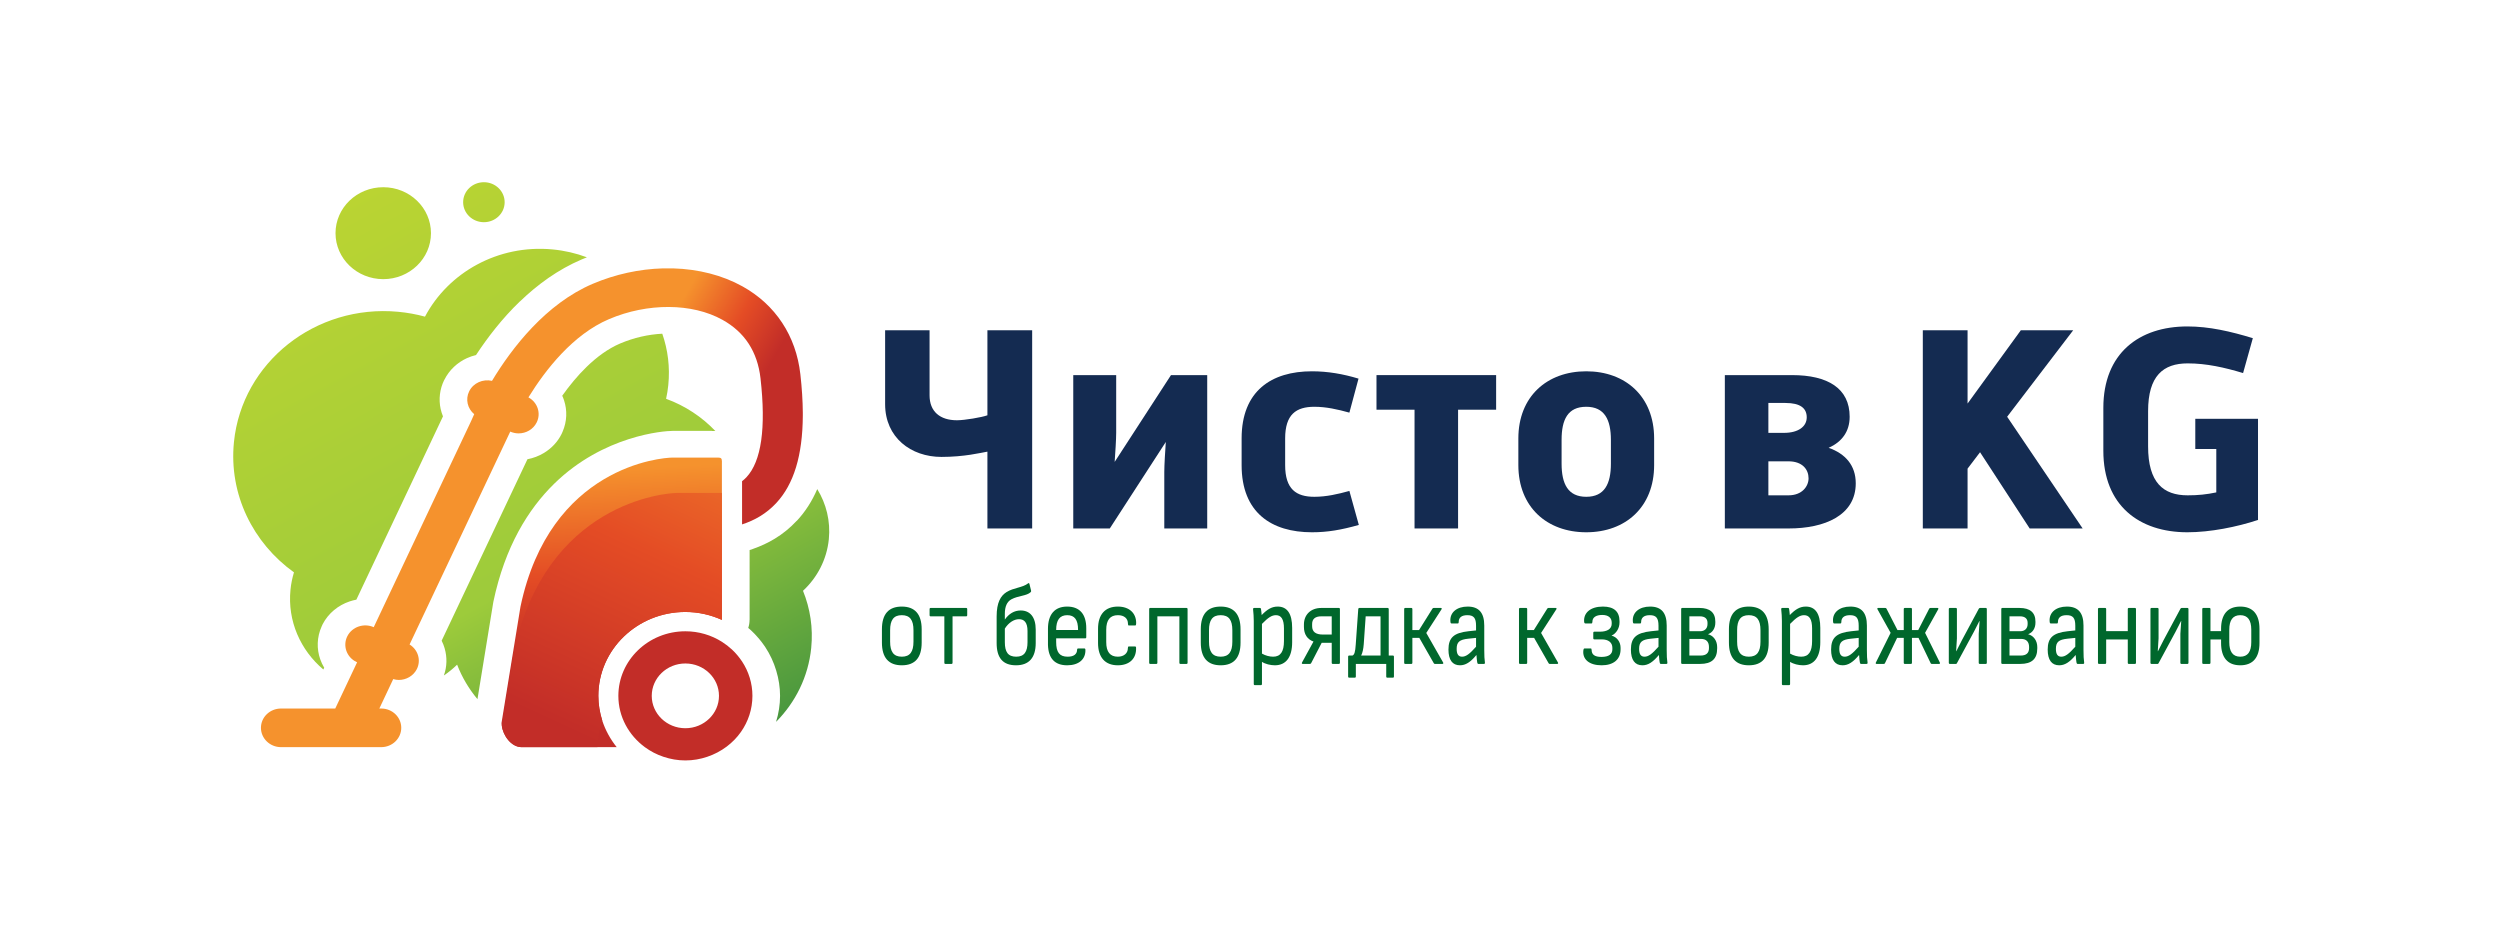 <?xml version="1.0" encoding="UTF-8"?> <svg xmlns="http://www.w3.org/2000/svg" width="343" height="130" viewBox="0 0 343 130" fill="none"><path d="M101.867 39.29C99.091 37.747 95.805 36.924 92.366 36.822H90.932C87.734 36.912 84.438 37.617 81.327 38.938C74.89 41.679 70.242 47.718 67.503 52.252C66.268 51.97 64.943 52.531 64.374 53.683C63.825 54.783 64.146 56.065 65.06 56.825C64.804 57.363 64.657 57.719 64.596 57.86L51.276 86.05C49.932 85.454 48.329 85.983 47.663 87.271C46.993 88.581 47.542 90.17 48.906 90.823L48.996 90.865L45.997 97.21H38.555C37.036 97.21 35.801 98.392 35.801 99.855C35.801 101.316 37.036 102.508 38.555 102.508H52.305C53.824 102.508 55.052 101.316 55.052 99.855C55.052 98.392 53.824 97.21 52.305 97.21H52.045L53.951 93.17C54.207 93.245 54.463 93.289 54.711 93.289C55.722 93.289 56.698 92.752 57.181 91.818C57.804 90.598 57.36 89.142 56.194 88.424L70.006 59.218C70.374 59.376 70.761 59.461 71.152 59.461C72.175 59.461 73.159 58.91 73.631 57.961C74.261 56.701 73.751 55.2 72.5 54.52C74.858 50.698 78.628 45.883 83.554 43.786C88.852 41.53 94.96 41.563 99.116 43.876C102.18 45.572 103.931 48.272 104.342 51.909C105.113 58.718 104.462 63.282 102.416 65.475C102.226 65.681 102.017 65.859 101.811 66.017V71.949C103.505 71.399 105.123 70.5 106.505 69.012C108.91 66.432 110.114 62.492 110.146 57.05V56.63C110.134 54.999 110.023 53.236 109.809 51.34C109.218 46.085 106.392 41.803 101.867 39.29Z" fill="url(#paint0_linear_2_250)"></path><path d="M99.045 64.098V85.049C97.518 84.364 95.834 83.963 94.03 83.963C87.446 83.963 82.092 89.118 82.092 95.478C82.092 96.643 82.29 97.788 82.627 98.86C83.066 100.197 83.74 101.419 84.611 102.508H71.562C70.156 102.508 69.006 100.923 68.847 99.548C68.806 99.431 68.806 99.318 68.806 99.202L71.406 83.254C75.453 63.983 90.78 62.78 92.285 62.78H97.681C99.204 62.78 99.045 62.627 99.045 64.098Z" fill="url(#paint1_linear_2_250)"></path><path d="M99.045 67.631V85.049C97.518 84.364 95.834 83.963 94.03 83.963C87.446 83.963 82.092 89.118 82.092 95.478C82.092 96.643 82.29 97.788 82.627 98.86C82.233 100.006 81.993 101.228 81.973 102.508H71.562C70.156 102.508 69.006 100.923 68.847 99.548L70.452 89.671C74.816 68.949 91.293 67.631 92.919 67.631H99.045Z" fill="url(#paint2_linear_2_250)"></path><path d="M94.032 91.029C96.58 91.029 98.644 93.019 98.644 95.472C98.644 97.924 96.58 99.912 94.032 99.912C91.488 99.912 89.419 97.924 89.419 95.472C89.419 93.019 91.488 91.029 94.032 91.029ZM100.431 89.121C100.005 88.728 99.545 88.371 99.053 88.059C97.611 87.147 95.884 86.612 94.034 86.612C88.963 86.612 84.839 90.586 84.839 95.472C84.839 98.342 86.272 100.888 88.475 102.51C89.239 103.069 90.097 103.524 91.024 103.83C91.973 104.15 92.979 104.332 94.034 104.332C95.089 104.332 96.098 104.15 97.04 103.83C98.016 103.501 98.918 103.024 99.713 102.424C100.457 101.86 101.119 101.19 101.657 100.422C102.648 99.011 103.233 97.302 103.233 95.472C103.233 93.736 102.709 92.12 101.811 90.754C101.407 90.155 100.953 89.606 100.431 89.121Z" fill="url(#paint3_linear_2_250)"></path><path fill-rule="evenodd" clip-rule="evenodd" d="M52.583 25.686C56.2 25.686 59.129 28.509 59.129 31.992C59.129 35.476 56.2 38.299 52.583 38.299C48.966 38.299 46.033 35.474 46.033 31.992C46.033 28.51 48.966 25.686 52.583 25.686ZM66.391 25C67.963 25 69.238 26.228 69.238 27.743C69.238 29.257 67.963 30.485 66.391 30.485C64.818 30.485 63.543 29.257 63.543 27.743C63.543 26.228 64.818 25 66.391 25ZM58.308 43.444C61.514 37.386 68.336 33.522 75.79 34.219C77.452 34.374 79.04 34.746 80.523 35.304C80.279 35.4 80.04 35.497 79.804 35.598C76.561 36.977 73.746 39.042 71.34 41.355L71.336 41.36L71.328 41.355C68.895 43.694 66.886 46.315 65.31 48.712C64.879 48.813 64.457 48.958 64.055 49.141C62.758 49.735 61.645 50.748 60.971 52.102L60.963 52.1C60.316 53.398 60.174 54.798 60.455 56.101C60.533 56.449 60.642 56.79 60.777 57.123L48.892 82.274C48.579 82.332 48.27 82.412 47.966 82.515C46.41 83.04 45.057 84.123 44.268 85.643C44.218 85.747 44.171 85.846 44.129 85.951C43.467 87.424 43.435 89.022 43.935 90.451C44.078 90.854 44.26 91.243 44.48 91.612L44.363 91.855C41.234 89.211 39.422 85.204 39.856 80.907C39.937 80.086 40.1 79.291 40.332 78.527C34.724 74.507 31.372 67.835 32.098 60.645C33.203 49.716 43.294 41.715 54.639 42.777C55.906 42.896 57.13 43.121 58.308 43.444ZM90.865 45.784C91.632 47.984 91.938 50.371 91.69 52.829C91.628 53.469 91.523 54.099 91.388 54.716C94.006 55.671 96.306 57.201 98.142 59.13H98.016H98.012L97.678 59.132V59.117H92.295C91.091 59.117 82.814 59.724 76.02 66.382C72.468 69.866 69.282 74.996 67.693 82.546L67.666 82.702L65.508 95.923C64.326 94.509 63.382 92.913 62.716 91.192C62.159 91.736 61.55 92.236 60.9 92.676C61.338 91.448 61.354 90.159 61.009 88.972L61.005 88.957H61.009C60.904 88.596 60.769 88.245 60.594 87.905L72.365 63.007C73.162 62.858 73.934 62.566 74.636 62.14C75.651 61.525 76.506 60.641 77.053 59.535C77.099 59.438 77.142 59.338 77.184 59.239C77.801 57.82 77.838 56.3 77.39 54.934C77.321 54.716 77.236 54.502 77.138 54.296C78.102 52.938 79.223 51.559 80.486 50.333C81.86 48.996 83.407 47.843 85.078 47.13C86.96 46.33 88.947 45.881 90.865 45.784ZM112.127 67.104C113.358 69.107 113.967 71.491 113.715 73.987C113.432 76.785 112.119 79.247 110.172 81.058C111.155 83.478 111.577 86.146 111.298 88.906C110.899 92.865 109.124 96.375 106.475 99.04C106.832 97.886 107.024 96.686 107.024 95.472C107.024 94.301 106.838 93.134 106.497 92.005C106.148 90.838 105.64 89.759 105.006 88.8C104.966 88.737 104.924 88.678 104.883 88.617C104.647 88.273 104.391 87.939 104.115 87.611L104.01 87.494C103.709 87.139 103.392 86.808 103.054 86.495C102.934 86.385 102.803 86.272 102.66 86.151C102.781 85.787 102.838 85.416 102.838 85.047H102.846V75.467C103.021 75.422 103.191 75.362 103.354 75.292C104.357 74.94 105.341 74.493 106.287 73.918C107.352 73.273 108.371 72.463 109.315 71.449L109.323 71.457C110.473 70.223 111.407 68.775 112.127 67.104Z" fill="url(#paint4_linear_2_250)"></path><path d="M121.438 55.448V45.31H127.536V54.241C127.536 56.454 128.957 57.66 131.296 57.66C132.34 57.66 134.721 57.258 135.473 56.977V45.31H141.613V72.505H135.473V61.965C134.554 62.126 132.298 62.689 129.165 62.689C124.988 62.689 121.438 60.034 121.438 55.448Z" fill="#142B51"></path><path d="M165.63 51.465V72.505H159.741V64.741C159.741 63.816 159.866 61.844 159.949 60.638L152.264 72.505H147.251V51.465H153.141V59.39C153.141 60.275 153.016 62.206 152.932 63.373L160.659 51.465H165.63Z" fill="#142B51"></path><path d="M170.35 63.816V60.155C170.35 53.638 174.443 50.942 179.999 50.942C182.171 50.942 184.259 51.304 186.389 51.948L185.136 56.614C183.549 56.172 181.962 55.81 180.333 55.81C177.827 55.81 176.323 56.856 176.323 60.155V63.816C176.323 67.114 177.827 68.16 180.333 68.16C181.962 68.16 183.549 67.798 185.136 67.356L186.431 72.022C184.009 72.706 182.129 73.028 179.999 73.028C174.443 73.028 170.35 70.333 170.35 63.816Z" fill="#142B51"></path><path d="M194.075 72.505V56.212H188.854V51.465H205.269V56.212H200.048V72.505H194.075Z" fill="#142B51"></path><path d="M208.318 63.816V60.155C208.318 54.402 212.245 50.942 217.633 50.942C223.021 50.942 226.947 54.402 226.947 60.155V63.816C226.947 69.568 223.021 73.028 217.633 73.028C212.245 73.028 208.318 69.568 208.318 63.816ZM214.25 63.614C214.25 66.39 215.127 68.16 217.633 68.16C220.139 68.16 221.016 66.39 221.016 63.614V60.356C221.016 57.58 220.139 55.81 217.633 55.81C215.085 55.81 214.25 57.58 214.25 60.356V63.614Z" fill="#142B51"></path><path d="M248.134 65.626C248.134 64.419 247.299 63.293 245.378 63.293H242.621V67.959H245.378C247.257 67.959 248.134 66.712 248.134 65.626ZM245.879 51.465C250.766 51.465 253.773 53.276 253.773 57.178C253.773 59.23 252.687 60.638 250.891 61.442C253.188 62.247 254.609 63.856 254.609 66.31C254.609 70.735 250.306 72.505 245.419 72.505H236.648V58.787V51.465H245.879ZM242.621 59.39H244.751C246.756 59.39 247.884 58.505 247.884 57.258C247.884 56.011 247.007 55.287 244.96 55.287H242.621V59.39Z" fill="#142B51"></path><path d="M263.81 72.505V45.31H269.95V55.367L277.26 45.31H284.444L275.38 57.178L285.739 72.505H278.471L271.663 62.045L269.95 64.298V72.505H263.81Z" fill="#142B51"></path><path d="M288.579 61.844V55.971C288.579 48.448 293.508 44.787 300.108 44.787C303.115 44.787 306.039 45.471 309.088 46.396L307.751 51.184C305.204 50.419 302.739 49.856 300.149 49.856C296.808 49.856 294.719 51.546 294.719 56.413V61.241C294.719 66.229 296.808 67.959 300.149 67.959C301.57 67.959 302.739 67.839 304.076 67.557V61.603H301.194V57.459H309.798V71.338C306.874 72.304 303.24 73.028 300.108 73.028C293.508 73.028 288.579 69.367 288.579 61.844Z" fill="#142B51"></path><path d="M123.727 83.222C125.501 83.222 126.454 84.245 126.454 86.338V88.163C126.454 90.255 125.527 91.278 123.727 91.278C121.94 91.278 121 90.255 121 88.163V86.338C121 84.245 121.927 83.222 123.727 83.222ZM125.329 86.463C125.329 85.079 124.852 84.402 123.727 84.402C122.602 84.402 122.125 85.079 122.125 86.463V88.037C122.125 89.421 122.602 90.098 123.727 90.098C124.852 90.098 125.329 89.421 125.329 88.037V86.463Z" fill="#00672C"></path><path d="M132.569 83.411C132.649 83.411 132.702 83.474 132.702 83.568V84.402C132.702 84.497 132.649 84.56 132.569 84.56H130.69V90.932C130.69 91.026 130.637 91.089 130.557 91.089H129.697C129.617 91.089 129.564 91.026 129.564 90.932V84.56H127.672C127.592 84.56 127.539 84.497 127.539 84.402V83.568C127.539 83.474 127.592 83.411 127.672 83.411H132.569Z" fill="#00672C"></path><path d="M140.035 83.757C141.293 83.757 142.1 84.623 142.1 86.385V88.226C142.1 90.24 141.173 91.278 139.4 91.278C137.613 91.278 136.739 90.287 136.739 88.226V84.575C136.739 82.656 137.295 81.743 138.089 81.24C139.095 80.61 140.3 80.642 141.068 80.028C141.147 79.965 141.213 80.013 141.24 80.123L141.465 81.035C141.478 81.114 141.478 81.177 141.412 81.24C140.856 81.775 139.704 81.712 138.751 82.231C138.155 82.561 137.864 83.222 137.864 84.213V85C138.42 84.213 139.148 83.757 140.035 83.757ZM140.975 88.1V86.574C140.975 85.409 140.525 84.953 139.81 84.953C139.108 84.953 138.367 85.441 137.864 86.243V88.1C137.864 89.453 138.301 90.098 139.426 90.098C140.538 90.098 140.975 89.406 140.975 88.1Z" fill="#00672C"></path><path d="M144.906 87.581V88.084C144.906 89.5 145.37 90.098 146.482 90.098C147.315 90.098 147.766 89.768 147.779 89.138C147.779 89.028 147.845 88.965 147.924 88.965H148.785C148.851 88.965 148.904 89.028 148.917 89.107C148.983 90.444 148.017 91.278 146.415 91.278C144.721 91.278 143.834 90.334 143.781 88.477V86.275C143.781 84.292 144.708 83.222 146.415 83.222C148.123 83.222 149.036 84.261 149.036 86.196V87.423C149.036 87.518 148.983 87.581 148.904 87.581H144.906ZM146.429 84.402C145.396 84.402 144.906 85.063 144.906 86.432H147.911C147.911 85.047 147.448 84.402 146.429 84.402Z" fill="#00672C"></path><path d="M155.734 88.698C155.814 88.698 155.867 88.745 155.867 88.839C155.946 90.334 154.98 91.278 153.365 91.278C151.618 91.278 150.651 90.192 150.651 88.226V86.275C150.651 84.308 151.618 83.222 153.378 83.222C154.927 83.222 155.88 84.119 155.88 85.456C155.88 85.724 155.84 85.818 155.748 85.818H154.874C154.794 85.818 154.755 85.74 154.755 85.567C154.755 84.843 154.225 84.402 153.378 84.402C152.306 84.402 151.776 85.063 151.776 86.4V88.1C151.776 89.437 152.306 90.098 153.365 90.098C154.212 90.098 154.741 89.61 154.741 88.949C154.741 88.776 154.781 88.698 154.861 88.698H155.734Z" fill="#00672C"></path><path d="M162.803 83.411C162.882 83.411 162.935 83.474 162.935 83.568V90.932C162.935 91.026 162.882 91.089 162.803 91.089H161.942C161.863 91.089 161.81 91.026 161.81 90.932V84.56H158.792V90.932C158.792 91.026 158.739 91.089 158.66 91.089H157.799C157.72 91.089 157.667 91.026 157.667 90.932V83.568C157.667 83.474 157.72 83.411 157.799 83.411H162.803Z" fill="#00672C"></path><path d="M167.476 83.222C169.249 83.222 170.202 84.245 170.202 86.338V88.163C170.202 90.255 169.276 91.278 167.476 91.278C165.689 91.278 164.749 90.255 164.749 88.163V86.338C164.749 84.245 165.675 83.222 167.476 83.222ZM169.077 86.463C169.077 85.079 168.601 84.402 167.476 84.402C166.35 84.402 165.874 85.079 165.874 86.463V88.037C165.874 89.421 166.35 90.098 167.476 90.098C168.601 90.098 169.077 89.421 169.077 88.037V86.463Z" fill="#00672C"></path><path d="M175.299 83.222C176.596 83.222 177.284 84.182 177.284 86.149V88.115C177.284 90.145 176.45 91.278 174.915 91.278C174.306 91.278 173.591 91.105 173.141 90.806L173.141 93.843C173.141 93.937 173.088 94 173.009 94H172.148C172.069 94 172.016 93.937 172.016 93.843V85.189C172.016 84.717 171.976 84.056 171.923 83.6C171.91 83.474 171.976 83.411 172.056 83.411H172.863C172.956 83.411 172.995 83.458 173.009 83.568C173.035 83.741 173.088 84.135 173.101 84.386C173.896 83.568 174.518 83.222 175.299 83.222ZM176.159 87.958V86.227C176.159 84.969 175.789 84.402 175.06 84.402C174.491 84.402 174.001 84.717 173.141 85.598V89.673C173.618 89.956 174.2 90.098 174.677 90.098C175.696 90.098 176.159 89.39 176.159 87.958Z" fill="#00672C"></path><path d="M183.704 83.411C183.784 83.411 183.837 83.474 183.837 83.568V90.932C183.837 91.026 183.784 91.089 183.704 91.089H182.844C182.764 91.089 182.712 91.026 182.712 90.932V88.194H181.335L179.892 90.979C179.852 91.058 179.799 91.089 179.72 91.089H178.727C178.621 91.089 178.582 91.011 178.634 90.9L180.21 88.021C179.363 87.722 178.899 87.014 178.899 86.023V85.677C178.899 84.324 179.852 83.411 181.282 83.411H183.704ZM182.712 87.061V84.56H181.282C180.448 84.56 180.024 84.921 180.024 85.614V85.913C180.024 86.684 180.514 87.061 181.507 87.061H182.712Z" fill="#00672C"></path><path d="M191.117 89.941C191.197 89.941 191.249 90.004 191.249 90.098V92.82C191.249 92.914 191.197 92.977 191.117 92.977H190.323C190.243 92.977 190.191 92.914 190.191 92.82V91.089H186.021V92.82C186.021 92.914 185.968 92.977 185.888 92.977H185.094C185.015 92.977 184.962 92.914 184.962 92.82V90.098C184.962 90.004 185.015 89.941 185.094 89.941H185.558C185.822 89.831 185.941 89.469 186.008 88.43L186.352 83.584C186.365 83.458 186.431 83.411 186.497 83.411H190.402C190.495 83.411 190.535 83.49 190.535 83.584V89.941H191.117ZM187.106 88.383C187.053 89.075 186.934 89.579 186.749 89.941H189.41V84.56H187.371L187.106 88.383Z" fill="#00672C"></path><path d="M198 90.9C198.053 90.995 198.014 91.089 197.908 91.089H196.875C196.809 91.089 196.756 91.073 196.716 90.995L194.731 87.518H193.778V90.932C193.778 91.026 193.725 91.089 193.645 91.089H192.785C192.706 91.089 192.653 91.026 192.653 90.932V83.568C192.653 83.474 192.706 83.411 192.785 83.411H193.645C193.725 83.411 193.778 83.474 193.778 83.568V86.448H194.691L196.531 83.505C196.584 83.427 196.637 83.411 196.703 83.411H197.696C197.802 83.411 197.842 83.505 197.775 83.6L195.684 86.841L198 90.9Z" fill="#00672C"></path><path d="M203.64 89.185C203.64 89.925 203.666 90.491 203.732 90.916C203.745 91.026 203.692 91.089 203.6 91.089H202.832C202.726 91.089 202.7 90.995 202.673 90.869C202.647 90.727 202.594 90.271 202.567 89.862C201.733 90.869 201.072 91.278 200.304 91.278C199.271 91.278 198.729 90.538 198.729 89.123C198.729 87.486 199.47 86.825 201.482 86.605L202.514 86.495V85.85C202.514 84.796 202.197 84.402 201.323 84.402C200.529 84.402 200.118 84.733 200.132 85.378C200.132 85.472 200.092 85.535 200.013 85.535H199.139C199.046 85.535 199.007 85.456 198.993 85.236C198.901 84.04 199.867 83.222 201.363 83.222C202.898 83.222 203.64 84.072 203.64 85.818V89.185ZM199.854 89.028C199.854 89.752 200.092 90.098 200.595 90.098C201.124 90.098 201.627 89.736 202.514 88.729V87.518L201.455 87.628C200.238 87.754 199.854 88.084 199.854 89.028Z" fill="#00672C"></path><path d="M213.753 90.9C213.806 90.995 213.766 91.089 213.66 91.089H212.628C212.561 91.089 212.508 91.073 212.469 90.995L210.483 87.518H209.53V90.932C209.53 91.026 209.477 91.089 209.398 91.089H208.537C208.458 91.089 208.405 91.026 208.405 90.932V83.568C208.405 83.474 208.458 83.411 208.537 83.411H209.398C209.477 83.411 209.53 83.474 209.53 83.568V86.448H210.443L212.283 83.505C212.336 83.427 212.389 83.411 212.455 83.411H213.448C213.554 83.411 213.594 83.505 213.528 83.6L211.436 86.841L213.753 90.9Z" fill="#00672C"></path><path d="M219.723 90.129C220.715 90.129 221.218 89.768 221.218 89.075V88.886C221.218 88.163 220.689 87.722 219.762 87.722H218.73C218.65 87.722 218.597 87.659 218.597 87.565V86.825C218.597 86.731 218.65 86.668 218.73 86.668H219.498C220.53 86.668 221.126 86.275 221.126 85.582V85.425C221.126 84.796 220.702 84.371 219.829 84.371C218.981 84.371 218.478 84.701 218.478 85.299C218.478 85.456 218.439 85.535 218.359 85.535H217.512C217.419 85.535 217.353 85.472 217.34 85.268C217.261 84.072 218.214 83.222 219.921 83.222C221.43 83.222 222.198 83.899 222.198 85.236V85.409C222.198 86.18 221.748 86.935 221.099 87.203C221.854 87.407 222.344 88.068 222.344 88.886V89.075C222.344 90.491 221.364 91.278 219.736 91.278C218.028 91.278 217.102 90.444 217.234 89.248C217.261 89.044 217.313 88.965 217.406 88.965H218.253C218.333 88.965 218.372 89.044 218.372 89.201C218.386 89.815 218.796 90.129 219.723 90.129Z" fill="#00672C"></path><path d="M228.671 89.185C228.671 89.925 228.697 90.491 228.764 90.916C228.777 91.026 228.724 91.089 228.631 91.089H227.863C227.758 91.089 227.731 90.995 227.705 90.869C227.678 90.727 227.625 90.271 227.599 89.862C226.765 90.869 226.103 91.278 225.335 91.278C224.303 91.278 223.76 90.538 223.76 89.123C223.76 87.486 224.501 86.825 226.513 86.605L227.546 86.495V85.85C227.546 84.796 227.228 84.402 226.354 84.402C225.56 84.402 225.15 84.733 225.163 85.378C225.163 85.472 225.123 85.535 225.044 85.535H224.17C224.078 85.535 224.038 85.456 224.025 85.236C223.932 84.04 224.898 83.222 226.394 83.222C227.93 83.222 228.671 84.072 228.671 85.818V89.185ZM224.885 89.028C224.885 89.752 225.123 90.098 225.626 90.098C226.156 90.098 226.659 89.736 227.546 88.729V87.518L226.487 87.628C225.269 87.754 224.885 88.084 224.885 89.028Z" fill="#00672C"></path><path d="M234.336 87.014C235.104 87.219 235.594 87.911 235.594 88.776V88.965C235.594 90.397 234.839 91.089 233.264 91.089H230.789C230.709 91.089 230.656 91.026 230.656 90.932V83.568C230.656 83.474 230.709 83.411 230.789 83.411H233.158C234.601 83.411 235.342 84.04 235.342 85.283V85.441C235.342 86.196 234.959 86.794 234.336 87.014ZM233.225 84.56H231.782V86.605H233.264C233.886 86.605 234.27 86.227 234.27 85.614V85.456C234.27 84.874 233.9 84.56 233.225 84.56ZM234.469 88.918V88.761C234.469 88.053 234.085 87.659 233.383 87.659H231.782V89.941H233.33C234.085 89.941 234.469 89.594 234.469 88.918Z" fill="#00672C"></path><path d="M239.936 83.222C241.71 83.222 242.663 84.245 242.663 86.338V88.163C242.663 90.255 241.736 91.278 239.936 91.278C238.149 91.278 237.209 90.255 237.209 88.163V86.338C237.209 84.245 238.136 83.222 239.936 83.222ZM241.537 86.463C241.537 85.079 241.061 84.402 239.936 84.402C238.811 84.402 238.334 85.079 238.334 86.463V88.037C238.334 89.421 238.811 90.098 239.936 90.098C241.061 90.098 241.537 89.421 241.537 88.037V86.463Z" fill="#00672C"></path><path d="M247.759 83.222C249.056 83.222 249.744 84.182 249.744 86.149V88.115C249.744 90.145 248.911 91.278 247.375 91.278C246.766 91.278 246.051 91.105 245.601 90.806L245.601 93.843C245.601 93.937 245.548 94 245.469 94H244.608C244.529 94 244.476 93.937 244.476 93.843V85.189C244.476 84.717 244.436 84.056 244.383 83.6C244.37 83.474 244.436 83.411 244.516 83.411H245.323C245.416 83.411 245.456 83.458 245.469 83.568C245.495 83.741 245.548 84.135 245.562 84.386C246.356 83.568 246.978 83.222 247.759 83.222ZM248.619 87.958V86.227C248.619 84.969 248.249 84.402 247.521 84.402C246.951 84.402 246.462 84.717 245.601 85.598V89.673C246.078 89.956 246.66 90.098 247.137 90.098C248.156 90.098 248.619 89.39 248.619 87.958Z" fill="#00672C"></path><path d="M256.138 89.185C256.138 89.925 256.165 90.491 256.231 90.916C256.244 91.026 256.191 91.089 256.098 91.089H255.331C255.225 91.089 255.198 90.995 255.172 90.869C255.145 90.727 255.092 90.271 255.066 89.862C254.232 90.869 253.57 91.278 252.802 91.278C251.77 91.278 251.227 90.538 251.227 89.123C251.227 87.486 251.968 86.825 253.98 86.605L255.013 86.495V85.85C255.013 84.796 254.695 84.402 253.822 84.402C253.027 84.402 252.617 84.733 252.63 85.378C252.63 85.472 252.59 85.535 252.511 85.535H251.637C251.545 85.535 251.505 85.456 251.492 85.236C251.399 84.04 252.365 83.222 253.861 83.222C255.397 83.222 256.138 84.072 256.138 85.818V89.185ZM252.352 89.028C252.352 89.752 252.59 90.098 253.093 90.098C253.623 90.098 254.126 89.736 255.013 88.729V87.518L253.954 87.628C252.736 87.754 252.352 88.084 252.352 89.028Z" fill="#00672C"></path><path d="M266.145 90.9C266.198 90.995 266.159 91.089 266.053 91.089H265.047C264.98 91.089 264.927 91.073 264.888 90.995L263.22 87.518H262.32V90.932C262.32 91.026 262.267 91.089 262.187 91.089H261.327C261.248 91.089 261.195 91.026 261.195 90.932V87.518H260.281L258.613 90.995C258.574 91.073 258.521 91.089 258.455 91.089H257.462C257.356 91.089 257.316 90.995 257.369 90.9L259.394 86.825L257.594 83.6C257.541 83.505 257.568 83.411 257.674 83.411H258.653C258.719 83.411 258.785 83.427 258.825 83.505L260.334 86.448H261.195V83.568C261.195 83.474 261.248 83.411 261.327 83.411H262.187C262.267 83.411 262.32 83.474 262.32 83.568V86.448H263.18L264.689 83.505C264.729 83.427 264.795 83.411 264.861 83.411H265.841C265.947 83.411 265.973 83.505 265.92 83.6L264.12 86.825L266.145 90.9Z" fill="#00672C"></path><path d="M272.459 83.411C272.539 83.411 272.592 83.474 272.592 83.568V90.932C272.592 91.026 272.539 91.089 272.459 91.089H271.612C271.533 91.089 271.48 91.026 271.48 90.932V86.951L271.599 85.205H271.573L270.818 86.684L268.488 90.995C268.462 91.058 268.409 91.089 268.369 91.089H267.509C267.429 91.089 267.376 91.026 267.376 90.932V83.568C267.376 83.474 267.429 83.411 267.509 83.411H268.356C268.435 83.411 268.488 83.474 268.488 83.568V87.581L268.382 89.343H268.409L269.177 87.832L271.48 83.537C271.533 83.442 271.586 83.411 271.665 83.411H272.459Z" fill="#00672C"></path><path d="M278.257 87.014C279.025 87.219 279.515 87.911 279.515 88.776V88.965C279.515 90.397 278.76 91.089 277.185 91.089H274.71C274.63 91.089 274.577 91.026 274.577 90.932V83.568C274.577 83.474 274.63 83.411 274.71 83.411H277.079C278.522 83.411 279.263 84.04 279.263 85.283V85.441C279.263 86.196 278.879 86.794 278.257 87.014ZM277.145 84.56H275.703V86.605H277.185C277.807 86.605 278.191 86.227 278.191 85.614V85.456C278.191 84.874 277.82 84.56 277.145 84.56ZM278.39 88.918V88.761C278.39 88.053 278.006 87.659 277.304 87.659H275.703V89.941H277.251C278.006 89.941 278.39 89.594 278.39 88.918Z" fill="#00672C"></path><path d="M285.855 89.185C285.855 89.925 285.882 90.491 285.948 90.916C285.961 91.026 285.908 91.089 285.816 91.089H285.048C284.942 91.089 284.916 90.995 284.889 90.869C284.863 90.727 284.81 90.271 284.783 89.862C283.949 90.869 283.287 91.278 282.52 91.278C281.487 91.278 280.944 90.538 280.944 89.123C280.944 87.486 281.686 86.825 283.698 86.605L284.73 86.495V85.85C284.73 84.796 284.413 84.402 283.539 84.402C282.745 84.402 282.334 84.733 282.348 85.378C282.348 85.472 282.308 85.535 282.228 85.535H281.355C281.262 85.535 281.222 85.456 281.209 85.236C281.117 84.04 282.083 83.222 283.579 83.222C285.114 83.222 285.855 84.072 285.855 85.818V89.185ZM282.07 89.028C282.07 89.752 282.308 90.098 282.811 90.098C283.34 90.098 283.843 89.736 284.73 88.729V87.518L283.671 87.628C282.453 87.754 282.07 88.084 282.07 89.028Z" fill="#00672C"></path><path d="M292.924 83.411C293.003 83.411 293.056 83.474 293.056 83.568V90.932C293.056 91.026 293.003 91.089 292.924 91.089H292.064C291.984 91.089 291.931 91.026 291.931 90.932V87.738H288.966V90.932C288.966 91.026 288.913 91.089 288.834 91.089H287.973C287.894 91.089 287.841 91.026 287.841 90.932V83.568C287.841 83.474 287.894 83.411 287.973 83.411H288.834C288.913 83.411 288.966 83.474 288.966 83.568V86.589H291.931V83.568C291.931 83.474 291.984 83.411 292.064 83.411H292.924Z" fill="#00672C"></path><path d="M300.125 83.411C300.204 83.411 300.257 83.474 300.257 83.568V90.932C300.257 91.026 300.204 91.089 300.125 91.089H299.278C299.198 91.089 299.146 91.026 299.146 90.932V86.951L299.265 85.205H299.238L298.484 86.684L296.154 90.995C296.127 91.058 296.074 91.089 296.035 91.089H295.174C295.095 91.089 295.042 91.026 295.042 90.932V83.568C295.042 83.474 295.095 83.411 295.174 83.411H296.022C296.101 83.411 296.154 83.474 296.154 83.568V87.581L296.048 89.343H296.074L296.842 87.832L299.146 83.537C299.198 83.442 299.251 83.411 299.331 83.411H300.125Z" fill="#00672C"></path><path d="M307.366 83.222C309.073 83.222 310 84.261 310 86.275V88.226C310 90.24 309.073 91.278 307.366 91.278C305.645 91.278 304.732 90.24 304.732 88.226V87.738H303.276V90.932C303.276 91.026 303.223 91.089 303.143 91.089H302.283C302.203 91.089 302.15 91.026 302.15 90.932V83.568C302.15 83.474 302.203 83.411 302.283 83.411H303.143C303.223 83.411 303.276 83.474 303.276 83.568V86.589H304.732V86.275C304.732 84.261 305.658 83.222 307.366 83.222ZM308.875 88.1V86.4C308.875 85.095 308.398 84.402 307.366 84.402C306.333 84.402 305.857 85.095 305.857 86.4V88.1C305.857 89.406 306.333 90.098 307.366 90.098C308.398 90.098 308.875 89.406 308.875 88.1Z" fill="#00672C"></path><defs><linearGradient id="paint0_linear_2_250" x1="74.895" y1="73.592" x2="88.204" y2="81.258" gradientUnits="userSpaceOnUse"><stop stop-color="#F5922D"></stop><stop offset="0.532" stop-color="#E44C25"></stop><stop offset="0.971" stop-color="#C22D28"></stop></linearGradient><linearGradient id="paint1_linear_2_250" x1="83.145" y1="64.32" x2="84.295" y2="91.222" gradientUnits="userSpaceOnUse"><stop stop-color="#F5922D"></stop><stop offset="0.532" stop-color="#E44C25"></stop><stop offset="0.971" stop-color="#C22D28"></stop></linearGradient><linearGradient id="paint2_linear_2_250" x1="104.253" y1="46.836" x2="78.583" y2="102.418" gradientUnits="userSpaceOnUse"><stop stop-color="#F5922D"></stop><stop offset="0.532" stop-color="#E44C25"></stop><stop offset="0.971" stop-color="#C22D28"></stop></linearGradient><linearGradient id="paint3_linear_2_250" x1="112.286" y1="79.907" x2="108.133" y2="83.723" gradientUnits="userSpaceOnUse"><stop stop-color="#F5922D"></stop><stop offset="0.532" stop-color="#E44C25"></stop><stop offset="0.971" stop-color="#C22D28"></stop></linearGradient><linearGradient id="paint4_linear_2_250" x1="46.293" y1="25.456" x2="97.304" y2="119.722" gradientUnits="userSpaceOnUse"><stop offset="0.006" stop-color="#BBD432"></stop><stop offset="0.559" stop-color="#9DCB3B"></stop><stop offset="1" stop-color="#268140"></stop></linearGradient></defs></svg> 
